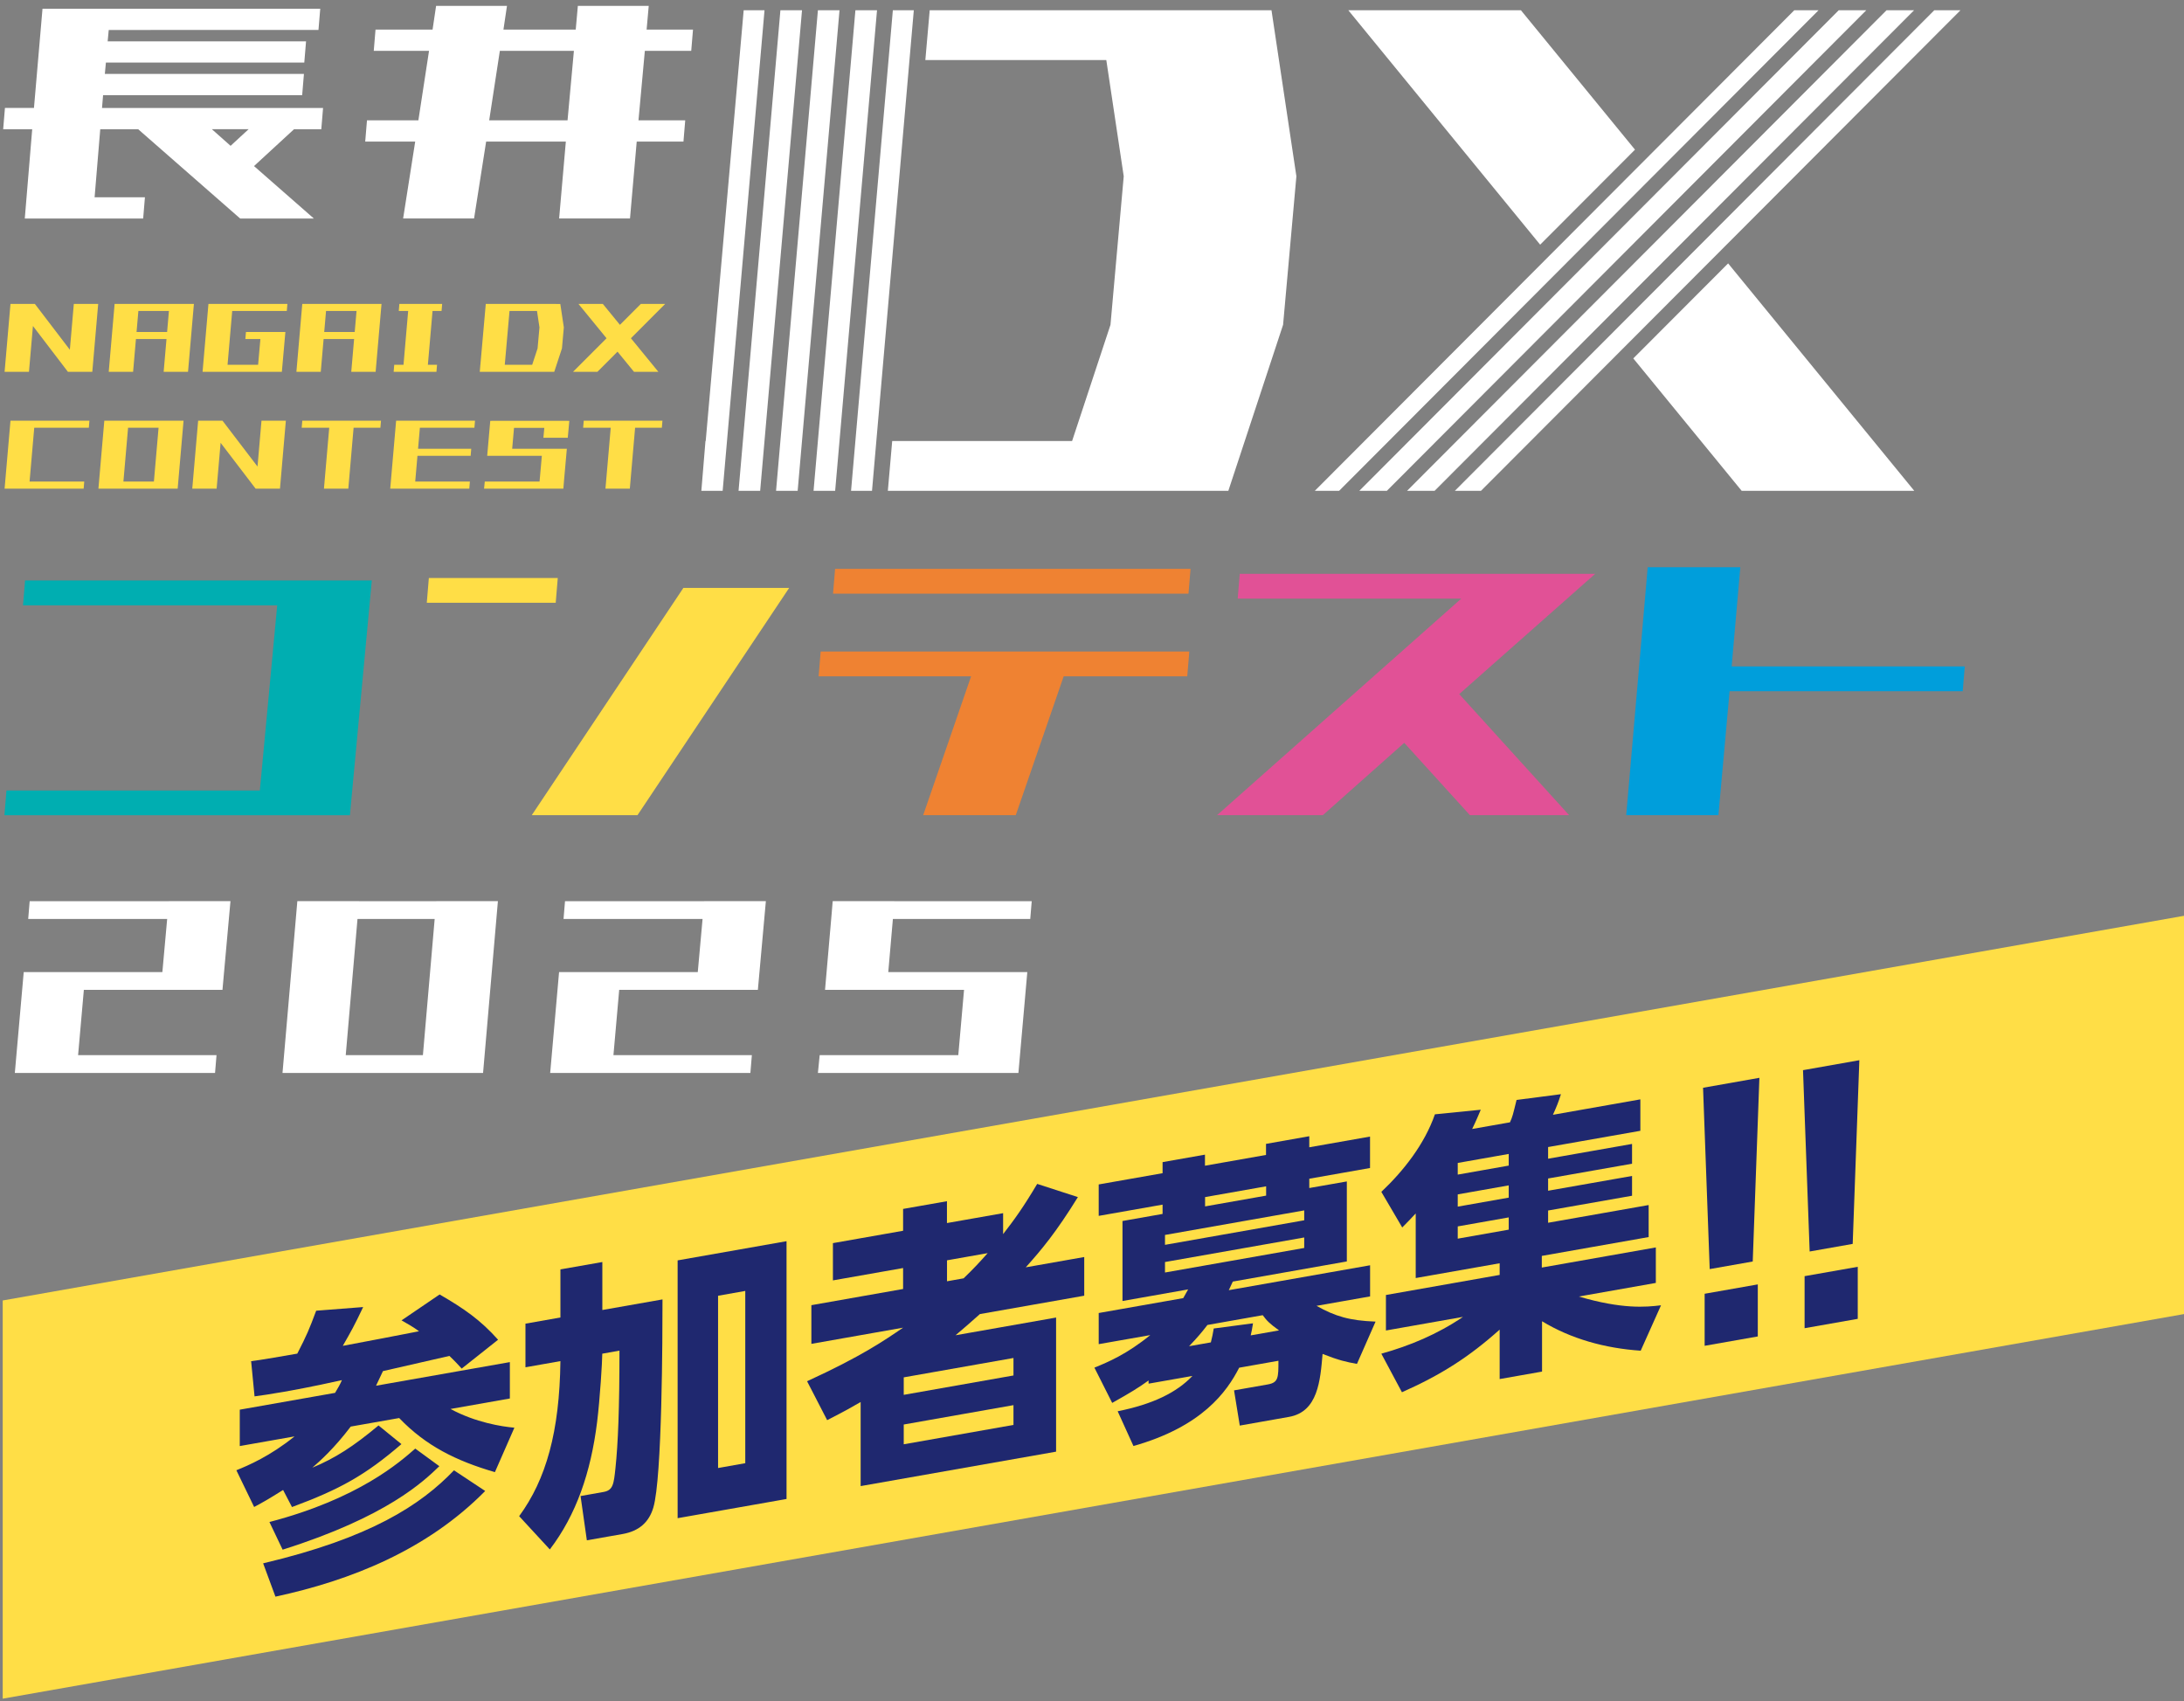 <?xml version="1.0" encoding="UTF-8"?>
<svg id="_レイヤー_1" data-name="レイヤー_1" xmlns="http://www.w3.org/2000/svg" viewBox="0 0 371 289">
  <rect x="0" y="0" width="371" height="289" fill="#808080" stroke="none"/>
  <defs>
    <style>
      .cls-1 {
        fill: #009edb;
      }

      .cls-2 {
        fill: #00aeb1;
      }

      .cls-3 {
        fill: #fff;
      }

      .cls-4 {
        fill: #ffde46;
      }

      .cls-5 {
        fill: #ef8232;
      }

      .cls-6 {
        fill: #1f286f;
      }

      .cls-7 {
        fill: #e15196;
      }
    </style>
  </defs>
  <g>
    <path class="cls-3" d="M2.52,182.25l1.51-17.13h10.48l-1.51,17.13H2.52ZM2.52,182.25l.3-3.02h33.96l-.25,3.02H2.52ZM4.59,168.14l-.55-3.02h33.21l.55,3.02H4.59ZM4.79,156.1l.25-3.02h33.86l-.25,3.02H4.79ZM27.31,168.14l1.36-15.07h10.48l-1.36,15.07h-10.48Z"/>
    <path class="cls-3" d="M47.99,182.25l2.52-29.18h10.48l-2.52,29.18h-10.48ZM47.99,182.25l.3-3.02h33.36l-.25,3.02h-33.41ZM50.71,156.1l.25-3.02h33.36l-.25,3.02h-33.36ZM71.58,182.25l2.52-29.18h10.48l-2.52,29.18h-10.48Z"/>
    <path class="cls-3" d="M93.46,182.25l1.51-17.13h10.48l-1.51,17.13h-10.48ZM93.46,182.25l.3-3.02h33.96l-.25,3.02h-34.01ZM95.53,168.14l-.55-3.02h33.21l.55,3.02h-33.21ZM95.73,156.1l.25-3.02h33.86l-.25,3.02h-33.86ZM118.26,168.14l1.36-15.07h10.48l-1.36,15.07h-10.48Z"/>
    <path class="cls-3" d="M138.94,182.25l.3-3.02h34.01l-.25,3.02h-34.06ZM140.15,168.14l1.31-15.07h10.48l-1.31,15.07h-10.48ZM140.9,168.14l.25-3.02h32.6l-.25,3.02h-32.6ZM141.2,156.1l.25-3.02h33.81l-.25,3.02h-33.81ZM162.52,182.25l1.51-17.13h10.48l-1.51,17.13h-10.48Z"/>
  </g>
  <g>
    <g>
      <path class="cls-3" d="M.54,21.94l.3-3.61h4.93L7.22,1.48h47.18l-.3,3.61H18.47l-.18,1.93h33.7l-.3,3.61H17.99l-.18,1.93h33.82l-.3,3.61H17.51l-.18,2.17h37.55l-.3,3.61h-4.63l-6.8,6.26,10.17,8.91h-12.52l-17.33-15.17h-6.44l-.96,11.56h8.55l-.3,3.61H4.21l1.26-15.17H.54ZM35.98,21.94l3.19,2.83,3.07-2.83h-6.26Z"/>
      <path class="cls-3" d="M68.48,37.11l2.05-13.06h-8.49l.3-3.61h8.73l1.81-11.8h-9.39l.3-3.61h9.69l.6-4.03h12.04l-.6,4.03h12.28l.36-4.03h12.04l-.36,4.03h7.88l-.3,3.61h-7.88l-1.08,11.8h7.94l-.3,3.61h-7.94l-1.14,13.06h-12.04l1.14-13.06h-13.54l-2.05,13.06h-12.04ZM83.11,20.44h13.3l1.08-11.8h-12.58l-1.81,11.8Z"/>
    </g>
    <g>
      <path class="cls-2" d="M3.91,102.81l.35-4.21h58.9l-3.72,39.88H.75l.35-4.21h43.04l2.95-31.45H3.91Z"/>
      <path class="cls-4" d="M72.5,102.39l.35-4.21h21.9l-.35,4.21h-21.9ZM90.33,138.47l25.76-38.61h17.97l-25.77,38.61h-17.97Z"/>
      <path class="cls-5" d="M139.06,114.88l.35-4.21h62.62l-.35,4.21h-20.99l-8.14,23.59h-15.73l8.14-23.59h-25.91ZM141.51,100.84l.35-4.21h60.38l-.35,4.21h-60.38Z"/>
      <path class="cls-7" d="M206.74,138.47l41.49-36.79h-37.98l.35-4.21h60.38l-23.1,20.43,18.67,20.57h-16.85l-11.16-12.29-13.83,12.29h-17.97Z"/>
      <path class="cls-1" d="M276.25,138.47l3.65-42.12h15.73l-1.47,16.85h39.6l-.35,4.21h-39.6l-1.9,21.06h-15.66Z"/>
    </g>
    <g>
      <polygon class="cls-3" points="125.46 83.37 129.13 83.37 136.24 1.74 132.57 1.74 125.46 83.37"/>
      <polygon class="cls-3" points="142.61 1.74 138.94 1.74 131.83 83.37 135.5 83.37 142.61 1.74"/>
      <polygon class="cls-3" points="148.98 1.74 145.31 1.74 138.2 83.37 141.87 83.37 148.98 1.74"/>
      <polygon class="cls-3" points="215.99 1.74 210.91 1.74 186.66 1.74 157.93 1.74 157.19 10.2 187.93 10.2 190.89 29.94 188.64 55.17 182.12 74.91 151.56 74.91 150.82 83.37 179.33 83.37 185.82 83.37 208.66 83.37 217.96 55.17 220.22 29.94 215.99 1.74"/>
      <polygon class="cls-3" points="129.87 1.74 126.33 1.74 119.88 74.91 119.84 74.91 119.14 83.37 122.76 83.37 129.87 1.74"/>
      <polygon class="cls-3" points="155.23 1.74 151.67 1.74 144.57 83.37 148.13 83.37 155.23 1.74"/>
    </g>
    <g>
      <polygon class="cls-3" points="317.03 1.74 312.35 1.74 230.91 83.37 235.59 83.37 317.03 1.74"/>
      <polygon class="cls-3" points="328.58 1.74 247.14 83.37 251.58 83.37 333.03 1.74 328.58 1.74"/>
      <polygon class="cls-3" points="308.92 1.74 304.8 1.74 223.35 83.37 227.48 83.37 308.92 1.74"/>
      <polygon class="cls-3" points="277.45 60.88 295.86 83.37 325.18 83.37 293.56 44.74 277.45 60.88"/>
      <polygon class="cls-3" points="325.15 1.74 320.47 1.74 239.02 83.37 243.7 83.37 325.15 1.74"/>
      <polygon class="cls-3" points="277.74 25.42 258.36 1.74 229.04 1.74 261.63 41.56 277.74 25.42"/>
    </g>
    <g>
      <path class="cls-4" d="M.78,63.16l1-11.54h4.14l-1,11.54H.78ZM11.54,63.16l-8.81-11.54h3.19l8.81,11.54h-3.19ZM11.54,63.16l1-11.54h4.14l-1,11.54h-4.14Z"/>
      <path class="cls-4" d="M18.47,63.16l1-11.54h4.14l-1,11.54h-4.14ZM19.29,57.59l.1-1.2h12.85l-.1,1.2h-12.85ZM19.61,52.82l.1-1.2h12.85l-.1,1.2h-12.85ZM27.8,63.16l1-11.54h4.14l-1,11.54h-4.14Z"/>
      <path class="cls-4" d="M34.41,63.16l1-11.54h4.14l-1,11.54h-4.14ZM34.75,63.16l.1-1.2h13.09l-.1,1.2h-13.09ZM35.55,52.82l.1-1.2h13.17l-.1,1.2h-13.17ZM41.68,57.59l.1-1.2h6.4l-.1,1.2h-6.4ZM43.74,63.16l.6-6.77h4.14l-.6,6.77h-4.14Z"/>
      <path class="cls-4" d="M50.35,63.16l1-11.54h4.14l-1,11.54h-4.14ZM51.17,57.59l.1-1.2h12.85l-.1,1.2h-12.85ZM51.49,52.82l.1-1.2h12.85l-.1,1.2h-12.85ZM59.67,63.16l1-11.54h4.14l-1,11.54h-4.14Z"/>
      <path class="cls-4" d="M66.87,63.16l.1-1.2h7.27l-.1,1.2h-7.27ZM67.74,52.82l.1-1.2h7.27l-.1,1.2h-7.27ZM68.44,63.16l1-11.54h4.14l-1,11.54h-4.14Z"/>
      <path class="cls-4" d="M81.5,63.16l1.02-11.54h4.14l-1.02,11.54h-4.14ZM81.5,63.16l.1-1.2h9.42l-.1,1.2h-9.42ZM82.42,52.82l.1-1.2h11.95l-.1,1.2h-11.95ZM90.01,63.16l1.31-3.98.32-3.57-.6-3.98h4.14l.6,3.98-.32,3.57-1.31,3.98h-4.14Z"/>
      <path class="cls-4" d="M97.34,63.16l11.52-11.54h4.14l-11.52,11.54h-4.14ZM107.7,63.16l-9.44-11.54h4.14l9.44,11.54h-4.14Z"/>
      <path class="cls-4" d="M.78,83l1-11.54h4.14l-1,11.54H.78ZM1.12,83l.1-1.2h13.09l-.1,1.2H1.12ZM1.92,72.66l.1-1.2h13.17l-.1,1.2H1.92Z"/>
      <path class="cls-4" d="M16.72,83l1-11.54h4.14l-1,11.54h-4.14ZM17.06,83l.1-1.2h13.09l-.1,1.2h-13.09ZM17.86,72.66l.1-1.2h13.17l-.1,1.2h-13.17ZM26.04,83l1-11.54h4.14l-1,11.54h-4.14Z"/>
      <path class="cls-4" d="M32.66,83l1-11.54h4.14l-1,11.54h-4.14ZM43.42,83l-8.81-11.54h3.19l8.81,11.54h-3.19ZM43.42,83l1-11.54h4.14l-1,11.54h-4.14Z"/>
      <path class="cls-4" d="M51.25,72.66l.1-1.2h13.37l-.1,1.2h-13.37ZM55.03,83l1-11.54h4.14l-1,11.54h-4.14Z"/>
      <path class="cls-4" d="M66.29,83l1-11.54h4.14l-1,11.54h-4.14ZM66.63,83l.1-1.2h13.09l-.1,1.2h-13.09ZM67.1,77.43l.1-1.2h12.85l-.1,1.2h-12.85ZM67.42,72.66l.1-1.2h13.17l-.1,1.2h-13.17Z"/>
      <path class="cls-4" d="M82.23,83l.12-1.2h13.45l-.1,1.2h-13.47ZM82.76,77.43l.52-5.94h4.14l-.52,5.94h-4.14ZM83.04,77.43l.1-1.2h12.85l-.1,1.2h-12.85ZM83.44,72.68l.1-1.2h12.85l-.1,1.2h-12.85ZM91.55,83l.6-6.77h4.14l-.6,6.77h-4.14ZM92.31,74.36l.26-2.87h4.14l-.26,2.87h-4.14Z"/>
      <path class="cls-4" d="M99.06,72.66l.1-1.2h13.37l-.1,1.2h-13.37ZM102.85,83l1-11.54h4.14l-1,11.54h-4.14Z"/>
    </g>
  </g>
  <g>
    <polygon class="cls-4" points="371 155.56 .46 220.9 .46 288.54 371 223.21 371 155.56"/>
    <g>
      <path class="cls-6" d="M56.91,236.61c.54-.89.88-1.49,1.17-2.18-5.16,1.16-8.86,1.81-9.78,1.97-2.34.41-3.89.64-5.06.79l-.58-5.98c1.12-.1,6.62-1.07,7.84-1.28,1.65-3.21,2-4.06,3.21-7.29l7.98-.62c-1.51,3.18-2.04,4.12-3.46,6.59,1.8-.32,10.56-2.01,12.95-2.48-.97-.72-1.85-1.21-2.97-1.85l6.47-4.4c4.19,2.42,6.96,4.36,9.93,7.69l-6.18,4.9c-.63-.68-1.12-1.24-2.09-2.15-1.61.38-9.54,2.18-11.29,2.58-.29.64-.49,1.07-1.17,2.48l22.73-4.01v6.18l-10.08,1.78c4.28,2.31,8.76,3,10.85,3.18l-3.31,7.55c-6.57-1.91-11.73-4.46-16.26-9.19l-8.23,1.45c-2.82,3.71-5.16,5.8-6.52,6.98,3.89-1.62,6.96-3.6,11.24-7.17l3.89,3.17c-6.13,5.28-10.46,7.68-18.59,10.69l-1.51-2.9c-2.63,1.65-3.55,2.16-4.92,2.89l-3.02-6.24c2-.8,5.74-2.4,9.88-5.75l-9.3,1.64v-6.18l16.16-2.85ZM82.42,253.26c-9.88,10.04-22.83,15.19-35.63,17.95l-2.09-5.66c18.25-4.31,26.77-9.91,32.42-15.8l5.3,3.51ZM74.63,249.05c-2.63,2.54-8.86,8.58-26.62,14.18l-2.24-4.7c15.19-3.96,22.24-10.25,24.77-12.47l4.09,2.99Z"/>
      <path class="cls-6" d="M95.21,215.62l7.11-1.25v8.15l10.22-1.8c0,6.13-.05,30.35-1.56,35.37-.73,2.45-2.39,3.98-5.21,4.48l-6.08,1.07-1.07-7.52,3.89-.69c1.65-.29,1.75-1.35,2.04-4.07.44-4.18.68-10.1.68-19.94l-2.92.52c0,1.28-.39,7.68-.88,11.62-1.07,8.59-3.55,15.75-8.03,21.63l-5.21-5.65c4.58-6.24,6.86-14.36,7.01-26.34l-5.94,1.05v-7.41l5.94-1.05v-8.15ZM133.61,210.83v43.79l-18.5,3.26v-43.79l18.5-3.26ZM126.6,219.28l-4.62.82v29.26l4.62-.82v-29.26Z"/>
      <path class="cls-6" d="M183.11,203.33c-3.7,5.99-6.18,8.95-8.86,11.94l9.93-1.75v6.57l-17.72,3.12c-1.66,1.48-2.73,2.41-4.14,3.6l17.08-3.01v22.78l-33.2,5.85v-14.28c-1.61.93-2.58,1.49-5.69,3.08l-3.41-6.61c9.25-4.25,13-6.84,16.31-9.1l-15.58,2.75v-6.57l15.58-2.75v-3.56l-11.92,2.1v-6.33l11.92-2.1v-3.71l7.45-1.31v3.71l9.54-1.68v3.56c1.95-2.52,3.36-4.45,5.79-8.53l6.91,2.24ZM172.16,230.67l-18.64,3.29v2.97l18.64-3.29v-2.97ZM172.16,238.68l-18.64,3.29v3.36l18.64-3.29v-3.36ZM163.69,217.14c1.75-1.69,2.68-2.7,4.09-4.28l-6.91,1.22v3.56l2.82-.5Z"/>
      <path class="cls-6" d="M210.6,242.13l-.97-5.96,5.74-1.01c1.8-.32,1.8-1.16,1.8-4.02l-6.67,1.18c-2.09,4.08-6.28,10-17.96,13.3l-2.68-5.9c6.03-1.21,10.03-3.2,12.7-6l-7.45,1.31v-.54c-1.75,1.25-2.97,2.01-6.18,3.81l-3.02-5.99c2.34-.96,5.45-2.25,9.49-5.53l-8.76,1.54v-5.29l14.36-2.53c.15-.27.29-.5.83-1.48l-11.15,1.97v-13.59l6.81-1.2v-1.58l-10.85,1.91v-5.34l10.85-1.91v-1.88l7.2-1.27v1.88l10.37-1.83v-1.88l7.35-1.3v1.88l10.32-1.82v5.34l-10.32,1.82v1.58l6.38-1.12v13.59l-19.37,3.42c-.2.43-.24.54-.68,1.46l24-4.23v5.29l-9.1,1.6c3.21,1.81,5.65,2.51,10.03,2.68l-3.16,7.18c-1.8-.32-3.07-.6-5.84-1.69-.39,4.52-.78,9.82-5.69,10.69l-8.37,1.48ZM221.55,205.6l-23.65,4.17v1.68l23.65-4.17v-1.68ZM221.55,210.2l-23.65,4.17v1.78l23.65-4.17v-1.78ZM217.27,225.98c-1.61-1.15-2.09-1.66-2.77-2.58l-9.39,1.66c-.97,1.26-1.7,2.13-3.12,3.61l3.7-.65c.24-.98.34-1.44.49-2.36l6.67-.88c-.15,1.01-.24,1.38-.39,2.05l4.82-.85ZM215.08,203.09v-1.58l-10.37,1.83v1.58l10.37-1.83Z"/>
      <path class="cls-6" d="M278.69,229.43c-6.08-.41-11.83-2.02-16.74-5v8.55l-7.2,1.27v-8.4c-5.16,4.62-9.93,7.68-16.6,10.64l-3.5-6.55c4.82-1.34,9.54-3.31,13.87-6.25l-13.09,2.31v-6.03l19.32-3.41v-1.98l-14.26,2.51v-10.97c-.92,1-1.36,1.43-2.29,2.38l-3.55-6.05c3.8-3.59,7.35-8.12,9.1-13.17l7.79-.78c-.34.8-.73,1.76-1.46,3.27l6.42-1.13c.44-.97.49-1.22,1.12-3.8l7.54-.98c-.44,1.41-.78,2.21-1.36,3.5l14.85-2.62v5.34l-15.67,2.76v1.98l14.26-2.51v3.36l-14.26,2.51v2.08l14.26-2.51v3.36l-14.26,2.51v2.08l17.08-3.01v5.44l-18.15,3.2v1.98l19.37-3.42v6.03l-13.09,2.31c7.35,2.16,11.34,1.81,13.97,1.49l-3.46,7.73ZM247.63,197.54v1.98l8.66-1.53v-1.98l-8.66,1.53ZM247.63,202.88v2.08l8.66-1.53v-2.08l-8.66,1.53ZM247.63,208.32v2.08l8.66-1.53v-2.08l-8.66,1.53Z"/>
      <path class="cls-6" d="M298.87,183.09l-1.13,31.19-7.31,1.29-1.13-30.8,9.56-1.69ZM289.57,219.76l9.03-1.59v8.84l-9.03,1.59v-8.84Z"/>
      <path class="cls-6" d="M315.85,180.1l-1.13,31.19-7.31,1.29-1.13-30.8,9.56-1.69ZM306.55,216.77l9.03-1.59v8.84l-9.03,1.59v-8.84Z"/>
    </g>
  </g>
</svg>